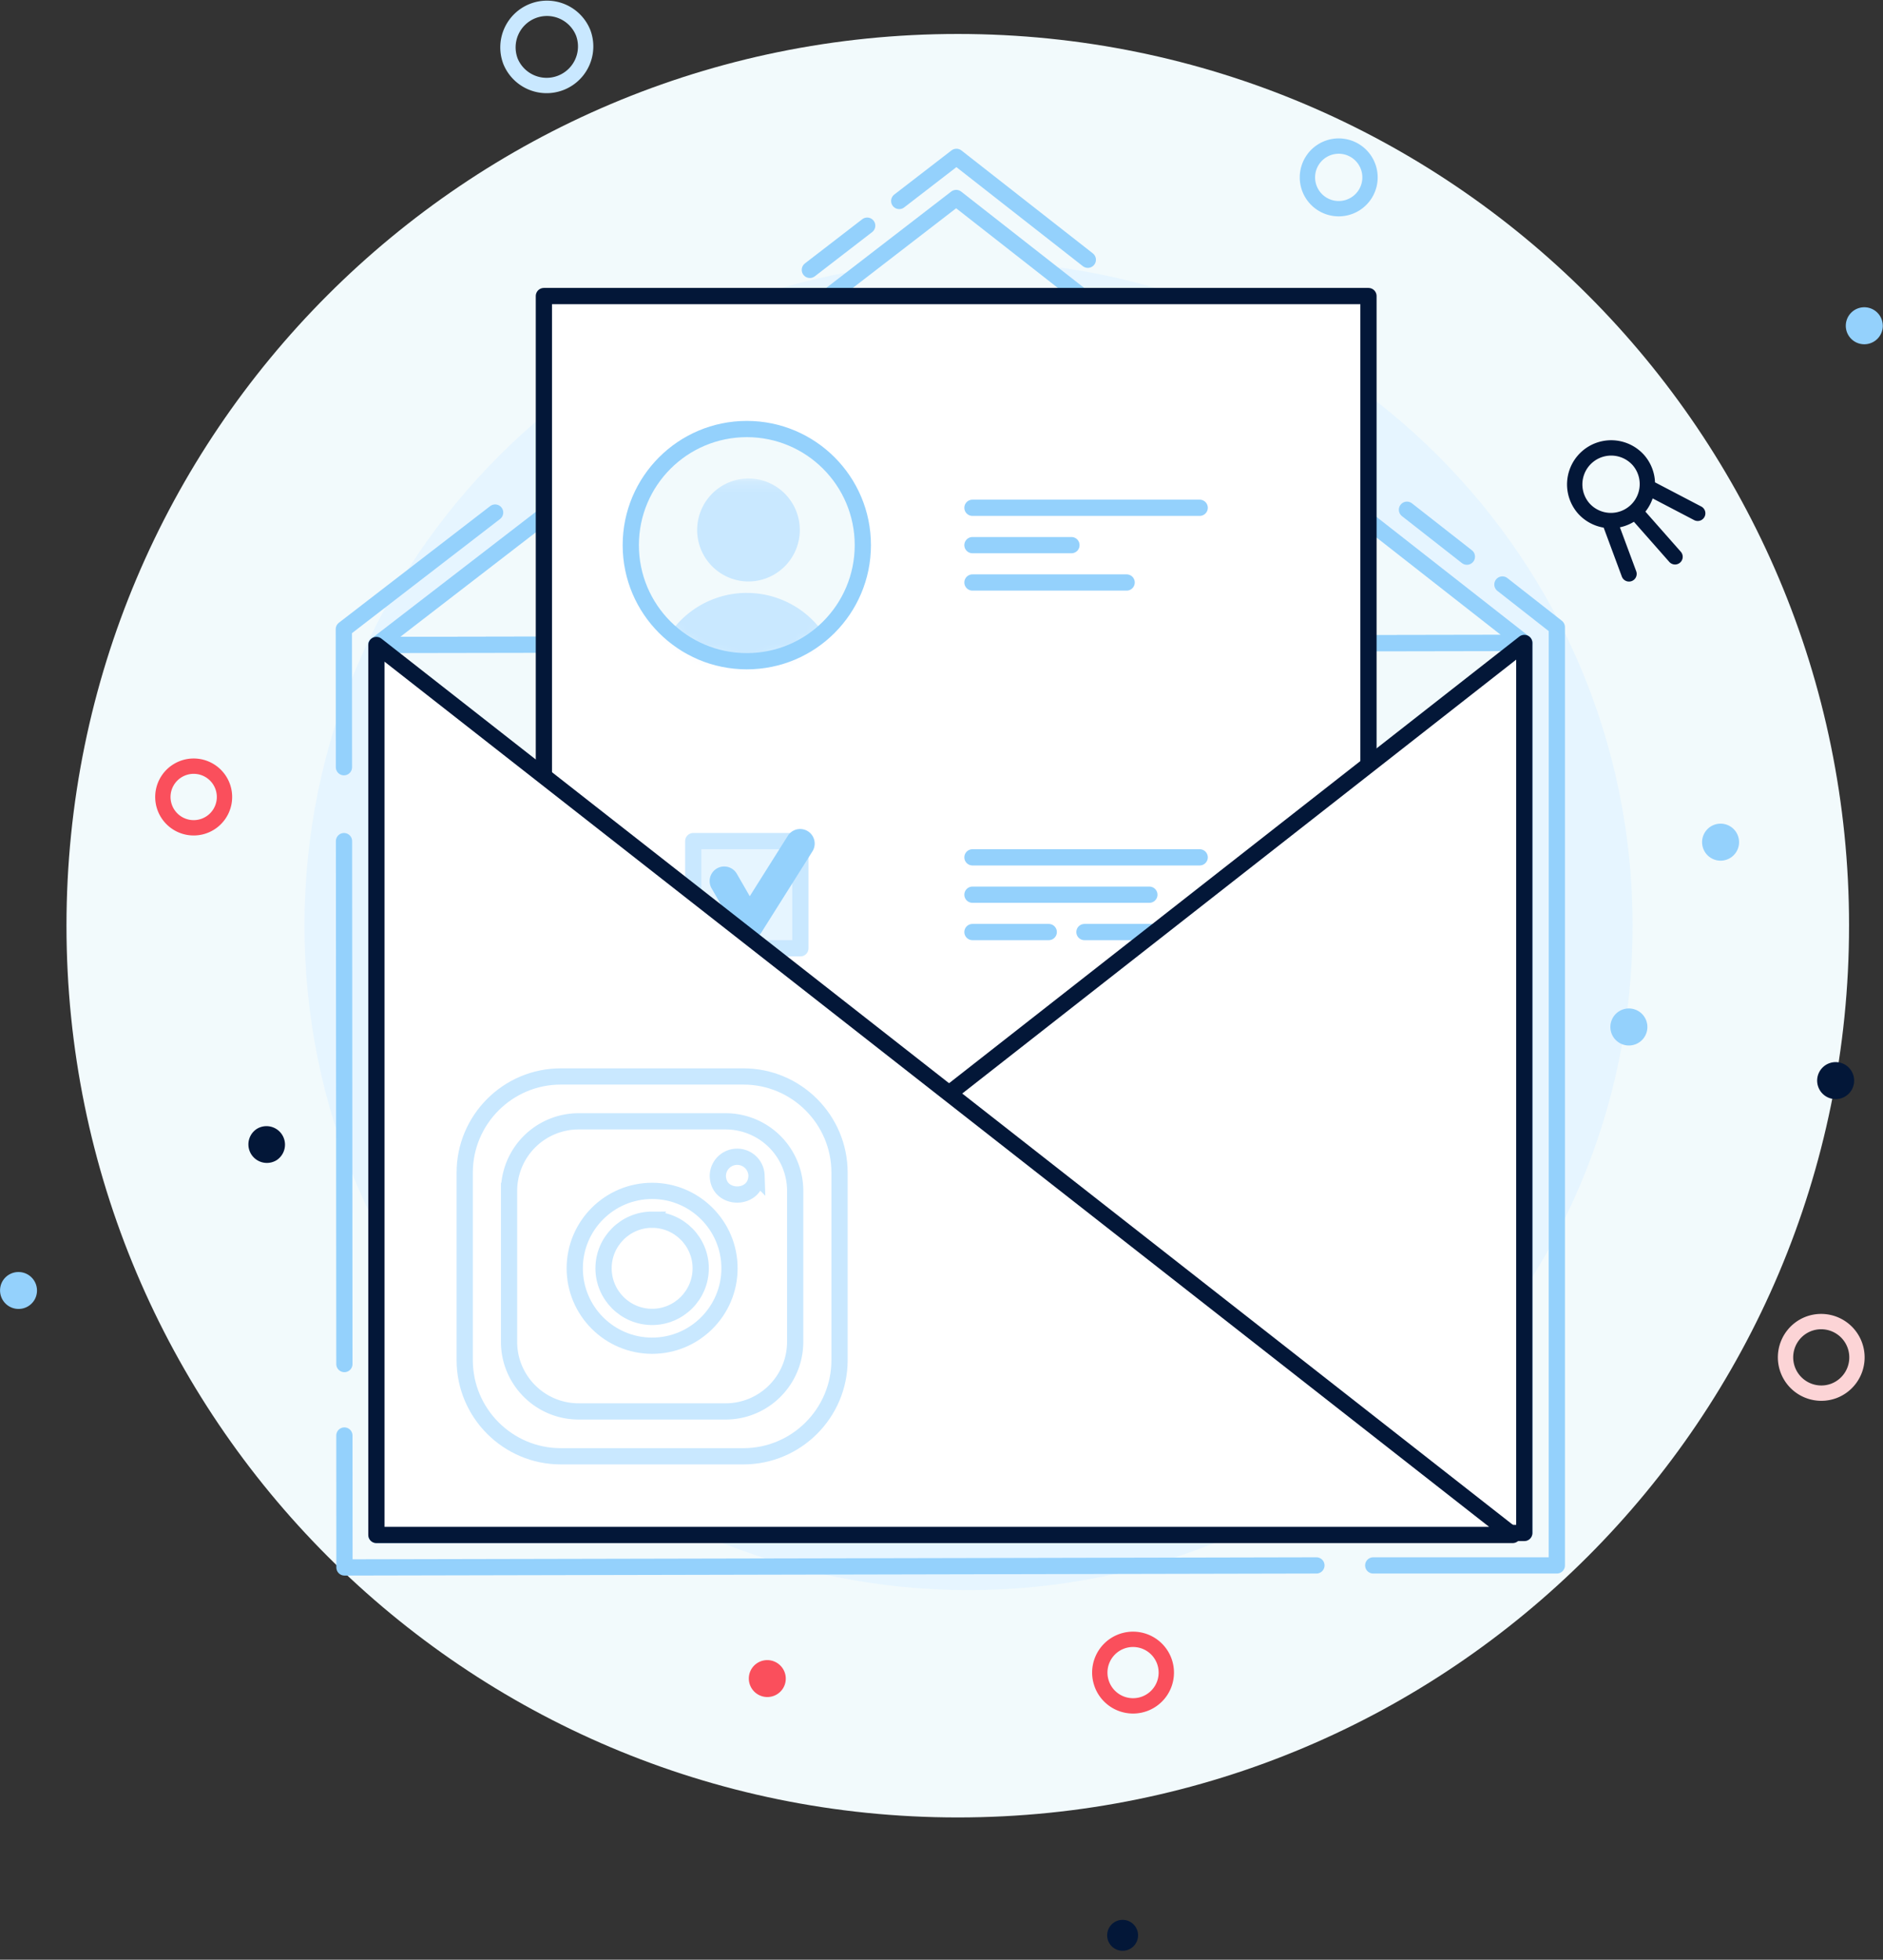 <svg height="181" viewBox="0 0 174 181" width="174" xmlns="http://www.w3.org/2000/svg"><rect x="0" y="0" width="174" height="181" fill="#333333" stroke="none"/><mask id="a" fill="#fff"><path d="M17.624 12.734a10.707 10.707 0 0 1-8.614 4.338c-3.53 0-6.662-1.706-8.615-4.338V.194h17.23v12.54z" fill-rule="evenodd"/></mask><g fill="none" fill-rule="evenodd"><path d="M170.863 85.5c0 45.488-36.874 82.363-82.36 82.363S6.143 130.988 6.143 85.5 43.018 3.137 88.504 3.137s82.36 36.875 82.36 82.363" fill="#f2fafc"/><path d="M150.864 85.5c0 33.892-27.474 61.367-61.364 61.367S28.136 119.392 28.136 85.5c0-33.89 27.474-61.366 61.364-61.366S150.864 51.61 150.864 85.5" fill="#e6f5ff"/><path d="M47.193 5.706a3.607 3.607 0 0 0 6.702-2.663 3.608 3.608 0 0 0-4.683-2.02 3.608 3.608 0 0 0-2.02 4.683z" stroke="#c9e8ff" stroke-linecap="round" stroke-linejoin="round" stroke-width="1.417"/><path d="M152.122 94.26a1.71 1.71 0 1 0-3.161 1.3 1.71 1.71 0 0 0 3.161-1.3" fill="#94d1fc"/><path d="M169.42 128.48a3.308 3.308 0 1 0-2.36-6.18 3.308 3.308 0 0 0 2.361 6.179z" stroke="#fcd4d6" stroke-linecap="round" stroke-linejoin="round" stroke-width="1.417"/><path d="M16.25 71.29a2.846 2.846 0 0 1 3.968.672 2.847 2.847 0 1 1-3.97-.672z" stroke="#fa4f5c" stroke-linecap="round" stroke-linejoin="round" stroke-width="1.417"/><path d="M.307 118.216a1.71 1.71 0 1 0 2.869 1.859 1.71 1.71 0 0 0-2.868-1.859M173.98 30.087a1.709 1.709 0 1 0-1.708 1.71 1.71 1.71 0 0 0 1.71-1.71" fill="#94d1fc"/><path d="M171.237 99.24a1.709 1.709 0 1 0-3.224 1.136 1.709 1.709 0 0 0 3.224-1.136" fill="#031738"/><path d="M120.9 17.086a2.89 2.89 0 0 0 3.507 2.102 2.89 2.89 0 0 0 2.103-3.506 2.894 2.894 0 0 0-3.507-2.104 2.894 2.894 0 0 0-2.103 3.508z" stroke="#94d1fc" stroke-linecap="round" stroke-linejoin="round" stroke-width="1.417"/><path d="M101.845 155.62a3.073 3.073 0 1 0 1.721-3.991 3.07 3.07 0 0 0-1.72 3.99z" stroke="#fa4f5c" stroke-linecap="round" stroke-linejoin="round" stroke-width="1.417"/><path d="M23.716 104.276a1.708 1.708 0 0 1 1.818 2.896 1.71 1.71 0 0 1-1.817-2.896" fill="#031738"/><path d="M130.012 47.08l5.537 4.335m3.282 2.57l5.03 3.94v86.66h-16.967m-5.25 0l-89.814.188-.007-12.186m0-6.6l-.036-48.3m-.005-6.825l-.01-12.75 13.98-10.772m29.083-22.414l5.298-4.083m2.96-2.28l5.287-4.076 12.14 9.504" stroke="#94d1fc" stroke-linecap="round" stroke-linejoin="round" stroke-width="1.5"/><path d="M102.41 179.278a1.427 1.427 0 1 0 2.653-1.055 1.43 1.43 0 0 0-1.855-.8 1.43 1.43 0 0 0-.8 1.855" fill="#031738"/><path d="M72.308 156.012a1.71 1.71 0 1 0-2.869-1.859 1.71 1.71 0 0 0 2.868 1.859" fill="#fa4f5c"/><path d="M140.854 59.386l-106.072.187 53.574-41.287" fill="#f2fafc"/><path d="M140.854 59.386l-106.072.187 53.574-41.287z" stroke="#94d1fc" stroke-linecap="round" stroke-linejoin="round" stroke-width="1.5"/><path d="M34.782 59.573l106.072-.187v82.2l-106.072.187" fill="#f2fafc"/><path d="M34.782 59.573l106.072-.187v82.2l-106.072.187z" stroke="#94d1fc" stroke-linecap="round" stroke-linejoin="round" stroke-width="1.5"/><path d="M50.258 27.344h76.196v109.15H50.258" fill="#fff"/><path d="M50.258 27.344h76.196v109.15H50.258z" stroke="#031738" stroke-linecap="round" stroke-linejoin="round" stroke-width="1.5"/><path d="M69.01 39.627c5.92 0 10.72 4.8 10.72 10.723 0 5.92-4.8 10.722-10.72 10.722-5.922 0-10.722-4.8-10.722-10.722s4.8-10.723 10.722-10.723" fill="#f2fafc"/><path d="M9.01.194a4.757 4.757 0 1 1 .002 9.51A4.757 4.757 0 0 1 9.008.196m.002 10.568a8.616 8.616 0 0 1 8.614 8.615 8.616 8.616 0 1 1-8.615-8.617" fill="#c9e8ff" mask="url(#a)" transform="translate(60 44)"/><path d="M69.01 39.627c5.92 0 10.72 4.8 10.72 10.723 0 5.92-4.8 10.722-10.72 10.722-5.922 0-10.722-4.8-10.722-10.722s4.8-10.723 10.722-10.723z" stroke="#94d1fc" stroke-linecap="round" stroke-width="1.5"/><path d="M89.86 46.9h20.998M89.86 50.35h9.148M89.86 53.8h14.248" stroke="#94d1fc" stroke-linecap="round" stroke-linejoin="round" stroke-width="1.5"/><path d="M64.06 77.686h9.9v9.9h-9.9" fill="#e6f5ff"/><path d="M64.06 77.686h9.9v9.9h-9.9z" stroke="#c9e8ff" stroke-linecap="round" stroke-linejoin="round" stroke-width="1.5"/><path d="M89.86 79.186h20.998m-20.998 3.45h16.348m-16.348 3.45h7.05m3.298 0h6.15M89.86 105.66h20.998m-20.998 3.45h10.876m2.925 0h6.748m-20.549 3.45h14.248" stroke="#94d1fc" stroke-linecap="round" stroke-linejoin="round" stroke-width="1.5"/><path d="M65.756 82.052a1.348 1.348 0 0 1 .49-1.84 1.348 1.348 0 0 1 1.84.49l1.197 2.076 3.515-5.58a1.345 1.345 0 1 1 2.277 1.434l-4.677 7.424a1.346 1.346 0 0 1-2.33 0z" fill="#94d1fc"/><path d="M63.4 104.16h9.898v9.9h-9.9" fill="#e6f5ff"/><path d="M63.4 104.16h9.898v9.9h-9.9z" stroke="#c9e8ff" stroke-linecap="round" stroke-linejoin="round" stroke-width="1.5"/><path d="M65.095 108.525a1.348 1.348 0 0 1 .49-1.84 1.35 1.35 0 0 1 1.84.49l1.197 2.076 3.515-5.58a1.346 1.346 0 0 1 2.275 1.435l-4.675 7.424a1.347 1.347 0 0 1-2.33 0z" fill="#94d1fc"/><path d="M140.854 59.386l-104.996 82.2h104.996" fill="#fff"/><path d="M140.854 59.386l-104.996 82.2h104.996z" stroke="#031738" stroke-linecap="round" stroke-linejoin="round" stroke-width="1.5"/><path d="M34.782 59.573l104.996 82.2H34.782" fill="#fff"/><path d="M34.782 59.573l104.996 82.2H34.782z" stroke="#031738" stroke-linecap="round" stroke-linejoin="round" stroke-width="1.5"/><path d="M68.696 99.424H51.822c-4.897 0-8.88 3.984-8.88 8.88v17.32c0 4.898 3.983 8.882 8.88 8.882h16.874c4.897 0 8.882-3.984 8.882-8.882v-17.32c0-4.896-3.985-8.88-8.882-8.88z" fill="#fff"/><g stroke="#c9e8ff" stroke-width="1.5"><path d="M68.696 99.424H51.822c-4.897 0-8.88 3.984-8.88 8.88v17.32c0 4.898 3.983 8.882 8.88 8.882h16.874c4.897 0 8.882-3.984 8.882-8.882v-17.32c0-4.896-3.985-8.88-8.882-8.88z"/><path d="M69.906 108.57a1.788 1.788 0 0 0-3.574-.001c0 2.348 3.573 2.348 3.573 0zm3.572 1.428v13.934c0 3.55-2.88 6.43-6.43 6.43H53.47c-3.55 0-6.43-2.88-6.43-6.43v-13.934a6.43 6.43 0 0 1 6.43-6.43h13.58a6.43 6.43 0 0 1 6.43 6.43z"/><path d="M60.26 109.993c3.944 0 7.15 3.206 7.15 7.15s-3.207 7.15-7.15 7.15c-3.945 0-7.15-3.205-7.15-7.15s3.205-7.15 7.15-7.15zm0 2.662c2.476 0 4.488 2.012 4.488 4.488s-2.013 4.49-4.49 4.49c-2.475 0-4.487-2.014-4.487-4.49s2.013-4.49 4.49-4.49z"/></g><path d="M151.386 42.483a3.37 3.37 0 1 1-5.058 4.455 3.37 3.37 0 0 1 5.058-4.454zm.83 2.492l4.662 2.436m-6.348 5.595l-1.83-4.93m2.387-.836l3.696 4.19" stroke="#031738" stroke-linecap="round" stroke-linejoin="round" stroke-width="1.417"/><path d="M160.572 77.133a1.708 1.708 0 1 0-3.16 1.302 1.708 1.708 0 1 0 3.16-1.3" fill="#94d1fc"/></g></svg>